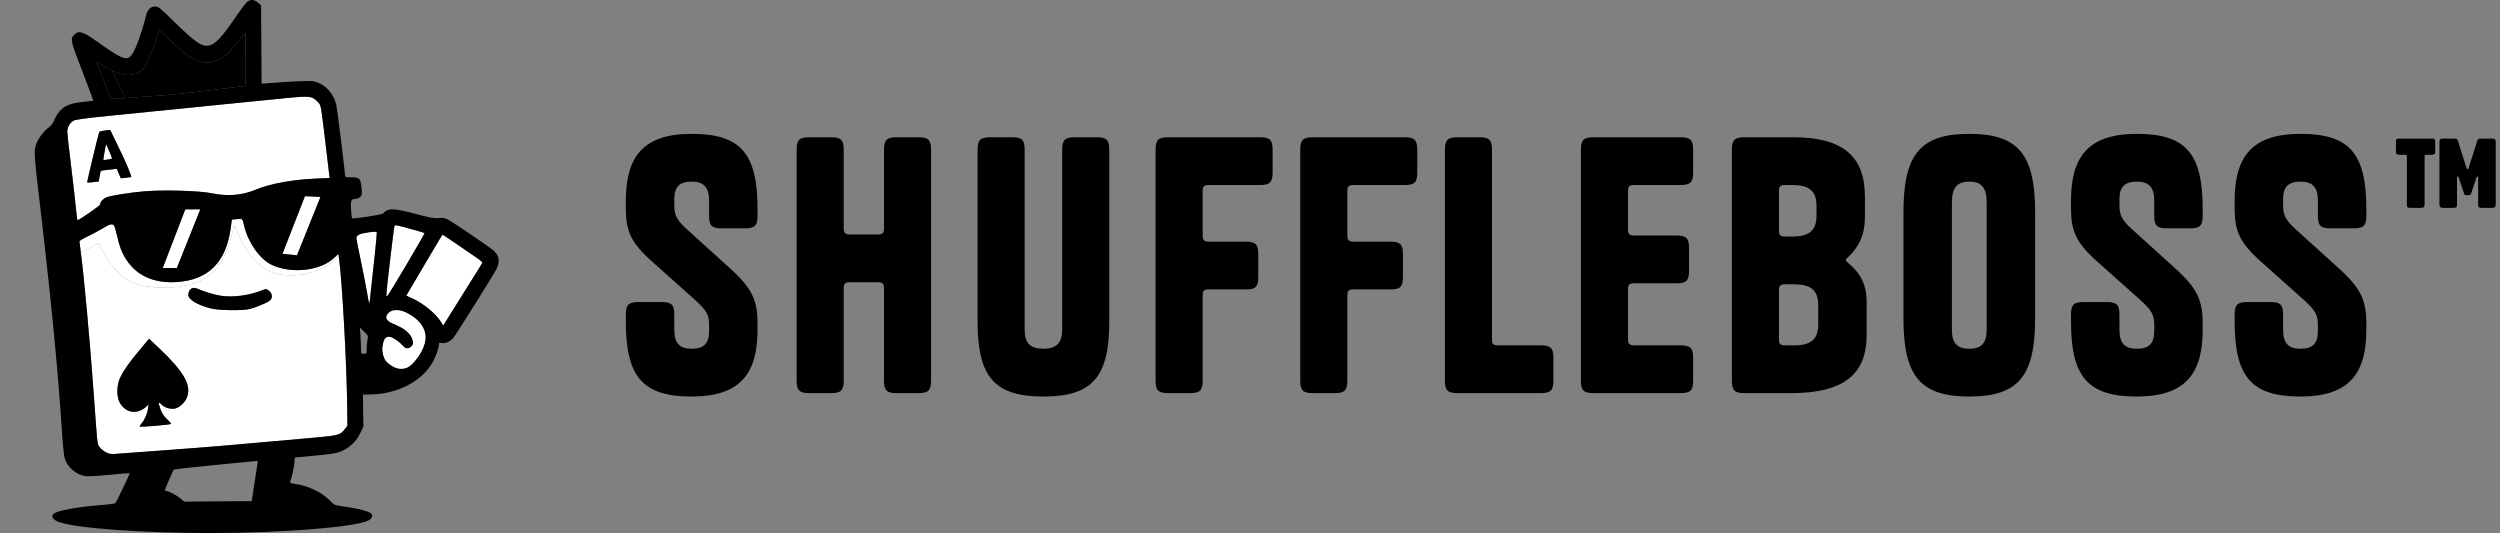 <svg xmlns="http://www.w3.org/2000/svg" fill="none" viewBox="0 0 938 200" height="200" width="938">
<rect x="0" y="0" width="938" height="200" fill="#808080" stroke="none"/>
<path style="fill:white;fill-opacity:1;" fill="white" d="M108.698 36.667C106.858 36.844 93.625 38.167 79.292 39.606C64.959 41.044 47.729 42.772 41.005 43.445C32.546 44.292 28.445 44.842 27.695 45.229C26.284 45.959 25.237 47.712 25.235 49.348C25.235 50.065 25.868 55.77 26.642 62.026C27.417 68.282 28.241 75.503 28.474 78.073C28.707 80.642 28.995 82.702 29.113 82.651C30.593 82.008 37.538 77.138 37.547 76.737C37.568 75.832 38.648 74.584 39.842 74.085C41.449 73.414 48.535 72.267 54.027 71.79C61.116 71.174 74.821 71.552 79.292 72.486C85.319 73.746 90.894 73.307 95.912 71.177C101.114 68.968 109.645 67.39 118.439 67.01L123.676 66.783L122.376 55.829C120.511 40.12 120.455 39.767 119.699 38.745C119.326 38.243 118.498 37.475 117.858 37.039C116.554 36.152 114.78 36.08 108.698 36.667ZM37.288 49.432C37.412 49.307 38.356 49.094 39.386 48.958C40.415 48.822 41.305 48.74 41.363 48.776C41.421 48.813 43.341 52.783 45.63 57.6C48.409 63.447 49.097 65.679 49.273 66.384C48.704 66.526 48.48 66.553 47.669 66.652C47.477 66.675 47.253 66.702 46.984 66.736L45.327 66.886L44.565 65.113L43.802 63.34L41.649 63.583C41.393 63.612 41.15 63.639 40.921 63.664C39.386 63.836 38.441 63.941 37.828 64.095C37.652 64.623 37.566 65.113 37.38 66.206L37.017 68.118L34.912 68.348C33.753 68.474 32.764 68.538 32.713 68.489C32.56 68.346 37.042 49.678 37.288 49.432Z" clip-rule="evenodd" fill-rule="evenodd"></path>
<path style="fill:white;fill-opacity:1;" fill="white" d="M39.23 57.025C38.925 58.671 38.765 59.61 38.765 60.108C38.84 60.068 39.137 60.033 39.574 59.981L39.574 59.981C39.83 59.951 40.134 59.914 40.469 59.869L40.47 59.868L40.471 59.868C40.956 59.771 41.174 59.728 41.39 59.678C41.565 59.639 41.739 59.595 42.054 59.517C42.098 59.505 41.675 58.259 40.742 56.175L39.783 54.032L39.23 57.025Z"></path>
<path style="fill:white;fill-opacity:1;" fill="white" d="M161.875 94.92C159.648 98.708 156.609 103.858 155.123 106.365L152.42 110.924L154.66 111.94C158.771 113.804 163.458 117.625 165.369 120.672L166.303 122.161L168.976 117.855C170.446 115.486 173.739 110.23 176.292 106.175C178.846 102.12 180.966 98.689 181.002 98.549C181.039 98.41 180.435 97.837 179.66 97.276C177.672 95.836 166.144 88.014 166.025 88.024C165.97 88.028 164.103 91.131 161.875 94.92Z"></path>
<path style="fill:white;fill-opacity:1;" fill="white" d="M148.006 84.78C147.793 85.124 144.971 108.942 144.971 110.393C144.971 111.27 145.037 111.339 145.455 110.894C146.204 110.095 159.485 87.621 159.311 87.447C159.105 87.241 149.148 84.494 148.607 84.494C148.373 84.494 148.103 84.623 148.006 84.78Z"></path>
<path style="fill:white;fill-opacity:1;" fill="white" d="M138.167 87.188C135.039 87.603 133.702 88.252 133.702 89.356C133.702 89.646 134.425 93.306 135.31 97.489C136.193 101.673 137.282 107.235 137.729 109.85C138.533 114.553 138.544 114.584 138.764 112.668C140.056 101.377 141.479 87.58 141.388 87.223C141.296 86.865 140.656 86.858 138.167 87.188Z"></path>
<path style="fill:#FF0000;fill:color(display-p3 1 0 0);fill-opacity:1;" fill="#FF0000" d="M53.869 25.625C54.879 24.3 57.397 18.588 58.915 14.177L59.904 11.299L64.057 15.332C72.439 23.471 76.974 25.094 82.789 22.036C84.499 21.137 85.512 20.172 88.384 16.707C90.313 14.38 91.948 12.41 92.018 12.329C92.089 12.248 92.146 16.693 92.146 22.206V32.231L79.908 33.724C73.177 34.545 66.006 35.363 63.972 35.543C60.597 35.842 52.04 36.469 46.984 36.802L42.045 26.438C44.571 27.667 46.226 28.146 48.05 28.139C50.544 28.13 52.654 27.218 53.869 25.625Z" clip-rule="evenodd" fill-rule="evenodd"></path>
<path style="fill:#770000;fill:color(display-p3 0.466 0 0);fill-opacity:1;" fill="#770000" d="M42.045 26.438C41.224 26.039 40.257 25.588 39.233 25.012C37.538 24.059 36.151 23.311 36.151 23.349C36.151 23.387 37.386 26.494 38.895 30.256L41.639 37.094L43.561 37.008C44.2 36.98 45.426 36.905 46.984 36.802L42.045 26.438Z"></path>
<path style="fill:white;fill-opacity:1;" fill="white" d="M114.425 73.603L120.235 73.883L111.431 95.79L105.973 95.232L114.425 73.603Z"></path>
<path style="fill:white;fill-opacity:1;" fill="white" d="M69.523 78.534H75.158L66.354 100.544H61.071L69.523 78.534Z"></path>
<path style="fill:white;fill-opacity:1;" fill="white" d="M126.956 95.232C126.839 95.912 126.596 96.424 126.458 96.611C121.528 102.041 112.02 104.386 104.096 102.802C95.292 101.041 90.48 90.882 88.248 85.017H87.72C86.135 92.413 83.74 99.632 77.683 103.858C70.112 109.141 58.314 108.078 53.384 107.204C44.738 105.671 38.945 96.146 37.184 91.18L30.321 94.734C31.459 102.936 33.816 128.828 35.257 148.941C35.31 149.686 35.361 150.399 35.41 151.081L35.437 151.456C36.421 165.221 36.504 166.386 37.048 167.267C37.098 167.348 37.152 167.427 37.211 167.514C37.248 167.567 37.287 167.624 37.328 167.685C37.749 168.319 38.806 169.206 39.676 169.656C41.044 170.364 41.59 170.446 43.723 170.271C45.079 170.159 53.874 169.51 63.268 168.829C78.24 167.742 89.949 166.751 118.943 164.115C126.902 163.391 127.768 163.135 129.369 161.024L130.356 159.724L130.282 153.188C130.091 136.342 128.358 104.949 127.16 96.642L126.956 95.232ZM72.183 108.109C71.275 108.455 70.664 109.473 70.664 110.642C70.664 112.383 73.888 114.351 78.94 115.692C81.987 116.5 91.373 116.621 93.907 115.884C96.433 115.149 99.984 113.683 101.057 112.932C102.391 111.998 102.292 110.087 100.855 109.018C99.977 108.366 99.764 108.34 98.742 108.761C93.707 110.833 87.477 111.692 82.795 110.958C80.382 110.581 76.694 109.468 74.185 108.361C73.379 108.006 72.686 107.918 72.183 108.109ZM52.43 131.272C48.359 136.13 46.314 139.048 45.023 141.838C43.765 144.558 43.694 148.738 44.868 150.945C47.017 154.986 51.495 155.719 54.855 152.58L55.773 151.722L55.486 153.54C55.174 155.511 54.125 157.808 52.963 159.064C52.56 159.499 52.324 159.949 52.439 160.063C52.688 160.312 63.886 159.358 64.181 159.062C64.295 158.949 63.728 158.261 62.922 157.532C61.368 156.129 60.409 154.537 59.815 152.375C59.385 150.814 59.56 150.744 60.833 151.962C61.927 153.011 64.004 153.591 65.623 153.299C67.243 153.007 69.445 150.972 70.157 149.111C71.917 144.501 69.039 139.461 59.513 130.47L55.933 127.092L52.43 131.272Z" clip-rule="evenodd" fill-rule="evenodd"></path>
<path style="fill:white;fill-opacity:1;" fill="white" d="M88.245 82.282L86.986 82.416L86.57 85.539C84.848 98.467 78.105 105.151 66.085 105.84C57.697 106.321 51.304 103.437 47.376 97.4C45.726 94.864 44.75 92.32 43.848 88.204C43.467 86.468 42.986 84.844 42.78 84.595C42.134 83.816 41.122 84.087 38.328 85.787C36.84 86.692 34.316 88.038 32.718 88.778C31.119 89.517 29.812 90.334 29.812 90.593C29.812 90.851 30.041 92.715 30.321 94.734L37.184 91.18C38.945 96.146 44.738 105.671 53.384 107.204C58.314 108.078 70.112 109.141 77.683 103.858C83.74 99.632 86.135 92.413 87.72 85.017H88.248C90.48 90.882 95.292 101.041 104.096 102.802C112.02 104.386 121.528 102.041 126.458 96.611C126.596 96.424 126.839 95.912 126.956 95.232L125.349 96.772C120.226 101.681 109.08 102.868 101.779 99.283C97.391 97.129 93.06 90.934 91.594 84.716C91.572 84.622 91.551 84.531 91.531 84.444C91.51 84.358 91.491 84.274 91.472 84.193C91.214 83.076 91.087 82.523 90.741 82.28C90.401 82.042 89.852 82.103 88.764 82.225L88.763 82.225C88.602 82.243 88.43 82.262 88.245 82.282Z"></path>
<path style="fill:black;fill-opacity:1;" fill="black" d="M88.886 5.722C90.483 3.365 92.208 1.108 92.719 0.705C94.031 -0.326 95.434 -0.225 96.807 1.001L97.957 2.028L98.056 16.717L98.155 31.406L100.873 31.186C108.107 30.6 116.05 30.25 117.321 30.462C121.703 31.192 125.301 34.939 126.256 39.769C126.636 41.693 129.476 64.756 129.476 65.923C129.476 66.444 129.836 66.534 131.933 66.534C134.945 66.534 135.334 66.96 135.675 70.637C135.885 72.887 135.833 73.206 135.157 73.883C134.739 74.301 133.958 74.633 133.393 74.633C131.733 74.633 131.456 75.316 131.721 78.759C131.85 80.436 132.003 81.856 132.061 81.914C132.365 82.218 143.382 80.528 143.713 80.126C145.461 78.002 147.619 78.027 155.981 80.264C161.555 81.756 162.857 81.99 164.589 81.818C166.349 81.642 166.865 81.741 168.34 82.536C170.077 83.472 182.472 91.873 184.812 93.701C187.336 95.671 187.766 98.072 186.151 101.171C184.896 103.58 171.079 125.588 170.066 126.791C168.893 128.185 167.064 128.98 165.713 128.683C164.806 128.484 164.693 128.554 164.693 129.312C164.693 130.546 163.469 133.917 162.243 136.059C158.224 143.084 149.169 147.783 139.249 147.992L136.166 148.057L136.255 154.046L136.343 160.034L135.225 162.394C133.813 165.376 131.488 167.713 128.582 169.072C126.275 170.152 125.111 170.332 113.628 171.382L110.635 171.656L110.402 174.012C110.202 176.038 109.514 179.017 108.844 180.763C108.697 181.146 109.103 181.329 110.523 181.52C115.509 182.19 120.88 184.738 123.728 187.783C125.312 189.477 125.338 189.488 128.719 189.986C135.255 190.948 138.887 191.949 139.513 192.963C139.911 193.606 139.307 194.72 138.269 195.257C133.353 197.799 105.704 200.003 78.764 200C52.881 199.997 28.03 198.156 21.889 195.786C19.473 194.853 18.908 193.338 20.642 192.441C22.822 191.314 30.397 190.041 38.404 189.458C40.901 189.275 43.091 188.98 43.269 188.802C43.679 188.392 48.797 177.681 48.654 177.532C48.596 177.471 45.131 177.756 40.953 178.166C36.756 178.578 32.761 178.803 32.025 178.669C28.561 178.038 25.458 175.437 24.37 172.253C24.005 171.181 23.623 167.75 23.287 162.499C21.717 138.008 19.012 110.527 14.101 69.175C13.383 63.135 12.917 57.778 13.012 56.668C13.251 53.875 14.477 51.585 17.345 48.574C19.673 46.883 20.144 45.678 20.501 44.767C20.584 44.553 20.662 44.355 20.755 44.171C22.712 40.318 25.351 38.79 30.964 38.259C33.139 38.053 34.964 37.854 35.019 37.816C35.075 37.779 33.215 32.79 30.888 26.731C26.503 15.314 26.362 14.724 27.658 13.227C29.365 11.258 31.024 11.71 36.482 15.63C45.509 22.114 47.488 22.909 49.283 20.776C50.741 19.043 53.24 12.247 54.843 5.656C55.349 3.579 56.537 2.439 58.197 2.439C59.395 2.439 59.9 2.834 64.64 7.474C73.064 15.72 75.517 17.475 78.133 17.124C80.683 16.782 83.206 14.106 88.886 5.722ZM53.869 25.625C54.879 24.3 57.397 18.588 58.915 14.177L59.904 11.299L64.057 15.332C72.439 23.471 76.974 25.094 82.789 22.036C84.499 21.137 85.512 20.172 88.384 16.707C90.313 14.38 91.948 12.41 92.018 12.329C92.089 12.248 92.146 16.693 92.146 22.206V32.231L79.908 33.724C73.177 34.545 66.006 35.363 63.972 35.543C60.597 35.842 52.04 36.469 46.984 36.802C45.426 36.905 44.2 36.98 43.561 37.008L41.639 37.094L38.895 30.256C37.386 26.494 36.151 23.387 36.151 23.349C36.151 23.311 37.538 24.059 39.233 25.012C43.407 27.359 45.633 28.148 48.05 28.139C50.544 28.13 52.654 27.218 53.869 25.625ZM79.292 39.606C93.625 38.167 106.858 36.844 108.698 36.667C114.78 36.08 116.554 36.152 117.858 37.039C118.498 37.475 119.326 38.243 119.699 38.745C120.455 39.767 120.511 40.12 122.376 55.829L123.676 66.783L118.439 67.01C109.645 67.39 101.114 68.968 95.912 71.177C90.894 73.307 85.319 73.746 79.292 72.486C74.821 71.552 61.116 71.174 54.027 71.79C48.535 72.267 41.449 73.414 39.842 74.085C38.648 74.584 37.568 75.832 37.547 76.737C37.538 77.138 30.593 82.008 29.113 82.651C28.995 82.702 28.707 80.642 28.474 78.073C28.241 75.503 27.417 68.282 26.642 62.026C25.868 55.77 25.235 50.065 25.235 49.348C25.237 47.712 26.284 45.959 27.695 45.229C28.445 44.842 32.546 44.292 41.005 43.445C47.729 42.772 64.959 41.044 79.292 39.606ZM37.288 49.432C37.412 49.307 38.356 49.094 39.386 48.958C40.415 48.822 41.305 48.74 41.363 48.776C41.421 48.813 43.341 52.783 45.63 57.6C48.409 63.447 49.097 65.679 49.273 66.384C48.704 66.526 48.48 66.553 47.669 66.652C47.477 66.675 47.253 66.702 46.984 66.736L45.327 66.886L44.565 65.113L43.802 63.34L41.649 63.583C41.393 63.612 41.15 63.639 40.921 63.664C39.386 63.836 38.441 63.941 37.828 64.095C37.652 64.623 37.566 65.113 37.38 66.206L37.017 68.118L34.912 68.348C33.753 68.474 32.764 68.538 32.713 68.489C32.56 68.346 37.042 49.678 37.288 49.432ZM38.765 60.108C38.765 59.61 38.925 58.671 39.23 57.025L39.783 54.032L40.742 56.175C41.675 58.259 42.098 59.505 42.054 59.517C41.739 59.595 41.565 59.639 41.39 59.678C41.174 59.728 40.956 59.771 40.471 59.868L40.47 59.868L40.469 59.869C40.134 59.914 39.83 59.951 39.574 59.981L39.574 59.981C39.137 60.033 38.84 60.068 38.765 60.108ZM86.986 82.416L88.245 82.282C88.43 82.262 88.602 82.243 88.763 82.225L88.764 82.225C89.852 82.103 90.401 82.042 90.741 82.28C91.087 82.523 91.214 83.076 91.472 84.193C91.491 84.274 91.51 84.358 91.531 84.444C91.551 84.531 91.572 84.622 91.594 84.716C93.06 90.934 97.391 97.129 101.779 99.283C109.08 102.868 120.226 101.681 125.349 96.772L126.956 95.232L127.16 96.642C128.358 104.949 130.091 136.342 130.282 153.188L130.356 159.724L129.369 161.024C127.768 163.135 126.902 163.391 118.943 164.115C89.949 166.751 78.24 167.742 63.268 168.829C53.874 169.51 45.079 170.159 43.723 170.271C41.59 170.446 41.044 170.364 39.676 169.656C38.806 169.206 37.749 168.319 37.328 167.685C37.287 167.624 37.248 167.567 37.211 167.514C37.152 167.427 37.098 167.348 37.048 167.267C36.504 166.386 36.421 165.221 35.437 151.456L35.41 151.081C35.361 150.399 35.31 149.686 35.257 148.941C33.816 128.828 31.459 102.936 30.321 94.734C30.041 92.715 29.812 90.851 29.812 90.593C29.812 90.334 31.119 89.517 32.718 88.778C34.316 88.038 36.84 86.692 38.328 85.787C41.122 84.087 42.134 83.816 42.78 84.595C42.986 84.844 43.467 86.468 43.848 88.204C44.75 92.32 45.726 94.864 47.376 97.4C51.304 103.437 57.697 106.321 66.085 105.84C78.105 105.151 84.848 98.467 86.57 85.539L86.986 82.416ZM144.971 110.393C144.971 108.942 147.793 85.124 148.006 84.78C148.103 84.623 148.373 84.494 148.607 84.494C149.148 84.494 159.105 87.241 159.311 87.447C159.485 87.621 146.204 110.095 145.455 110.894C145.037 111.339 144.971 111.27 144.971 110.393ZM133.702 89.356C133.702 88.252 135.039 87.603 138.167 87.188C140.656 86.858 141.296 86.865 141.388 87.223C141.479 87.58 140.056 101.377 138.764 112.668C138.544 114.584 138.533 114.553 137.729 109.85C137.282 107.235 136.193 101.673 135.31 97.489C134.425 93.306 133.702 89.646 133.702 89.356ZM155.123 106.365C156.609 103.858 159.648 98.708 161.875 94.92C164.103 91.131 165.97 88.028 166.025 88.024C166.144 88.014 177.672 95.836 179.66 97.276C180.435 97.837 181.039 98.41 181.002 98.549C180.966 98.689 178.846 102.12 176.292 106.175C173.739 110.23 170.446 115.486 168.976 117.855L166.303 122.161L165.369 120.672C163.458 117.625 158.771 113.804 154.66 111.94L152.42 110.924L155.123 106.365ZM70.664 110.642C70.664 109.473 71.275 108.455 72.183 108.109C72.686 107.918 73.379 108.006 74.185 108.361C76.694 109.468 80.382 110.581 82.795 110.958C87.477 111.692 93.707 110.833 98.742 108.761C99.764 108.34 99.977 108.366 100.855 109.018C102.292 110.087 102.391 111.998 101.057 112.932C99.984 113.683 96.433 115.149 93.907 115.884C91.373 116.621 81.987 116.5 78.94 115.692C73.888 114.351 70.664 112.383 70.664 110.642ZM135.461 130.716C135.46 129.602 135.357 127.389 135.233 125.797L135.008 122.903L136.615 124.442C138.163 125.926 138.21 126.031 137.907 127.336C137.734 128.082 137.589 129.602 137.584 130.716C137.576 132.73 137.57 132.741 136.519 132.741C135.468 132.741 135.463 132.731 135.461 130.716ZM45.023 141.838C46.314 139.048 48.359 136.13 52.43 131.272L55.933 127.092L59.513 130.47C69.039 139.461 71.917 144.501 70.157 149.111C69.445 150.972 67.243 153.007 65.623 153.299C64.004 153.591 61.927 153.011 60.833 151.962C59.56 150.744 59.385 150.814 59.815 152.375C60.409 154.537 61.368 156.129 62.922 157.532C63.728 158.261 64.295 158.949 64.181 159.062C63.886 159.358 52.688 160.312 52.439 160.063C52.324 159.949 52.56 159.499 52.963 159.064C54.125 157.808 55.174 155.511 55.486 153.54L55.773 151.722L54.855 152.58C51.495 155.719 47.017 154.986 44.868 150.945C43.694 148.738 43.765 144.558 45.023 141.838ZM65.132 176.267C65.193 176.091 72.207 175.279 80.719 174.463C89.231 173.647 96.335 172.959 96.504 172.934C96.674 172.909 96.728 173.324 96.624 173.857C96.521 174.39 95.992 177.793 95.448 181.42L94.46 188.015L81.769 188.111L69.079 188.208L67.72 187.029C66.286 185.786 63.144 184.167 62.154 184.161C61.677 184.158 61.891 183.45 63.295 180.372C64.246 178.29 65.072 176.442 65.132 176.267ZM120.235 73.883L114.425 73.603L105.973 95.232L111.431 95.79L120.235 73.883ZM69.523 78.534H75.158L66.354 100.544H61.071L69.523 78.534ZM146.532 116.888C143.433 119.001 145.71 120.703 147.236 121.29C147.823 121.525 149.385 122.206 150.934 123.051C154.033 124.98 154.984 127.101 154.984 128.651C155.16 129.918 152.871 131.679 151.462 130.095C149.837 128.266 148.394 127.411 147.236 126.76C145.652 125.869 144.595 126.697 144.243 127.453C143.597 128.862 142.799 132.419 144.771 135.377C148.716 139.603 152.402 138.429 153.752 137.314C155.16 136.199 158.259 132.905 159.386 128.651C160.795 122.699 155.806 119.154 153.575 117.945C152.225 117.064 148.927 115.62 146.532 116.888Z" clip-rule="evenodd" fill-rule="evenodd"></path>
<path style="fill:white;fill-opacity:1;" fill="white" d="M147.236 121.29C145.71 120.703 143.433 119.001 146.532 116.888C148.927 115.62 152.225 117.064 153.575 117.945C155.806 119.154 160.795 122.699 159.386 128.651C158.259 132.905 155.16 136.199 153.752 137.314C152.402 138.429 148.716 139.603 144.771 135.377C142.799 132.419 143.597 128.862 144.243 127.453C144.595 126.697 145.652 125.869 147.236 126.76C148.394 127.411 149.837 128.266 151.462 130.095C152.871 131.679 155.16 129.918 154.984 128.651C154.984 127.101 154.033 124.98 150.934 123.051C149.385 122.206 147.823 121.525 147.236 121.29Z"></path>
<path style="fill:black;fill-opacity:1;" fill="black" d="M257.344 85.676L273.728 100.524C282.304 108.204 284.224 112.812 284.224 121.388V123.692C284.224 139.82 278.08 148.78 259.52 148.78C240.96 148.78 234.816 141.228 234.816 120.62V118.06C234.816 114.348 235.84 113.324 239.552 113.324H248.256C251.968 113.324 252.992 114.348 252.992 118.06V123.692C252.992 128.812 255.04 130.86 259.52 130.86C264 130.86 266.048 128.94 266.048 124.332V121.9C266.048 118.316 265.28 116.524 260.544 112.3L245.184 98.604C236.608 91.052 234.816 86.7 234.816 78.124V75.308C234.816 59.18 240.96 50.22 259.52 50.22C278.08 50.22 284.224 57.772 284.224 78.38V80.94C284.224 84.652 283.2 85.676 279.488 85.676H270.784C267.072 85.676 266.048 84.652 266.048 80.94V75.308C266.048 70.188 264 68.14 259.52 68.14C255.04 68.14 252.992 70.06 252.992 74.668V76.844C252.992 80.556 253.76 82.348 257.344 85.676ZM331.672 142.764V108.204C331.672 106.412 331.16 105.9 329.368 105.9H318.872C317.08 105.9 316.568 106.412 316.568 108.204V142.764C316.568 146.476 315.544 147.5 311.832 147.5H303.64C299.928 147.5 298.904 146.476 298.904 142.764V56.236C298.904 52.524 299.928 51.5 303.64 51.5H311.832C315.544 51.5 316.568 52.524 316.568 56.236V85.676C316.568 87.34 317.08 87.98 318.872 87.98H329.368C331.16 87.98 331.672 87.34 331.672 85.676V56.236C331.672 52.524 332.696 51.5 336.408 51.5H344.6C348.312 51.5 349.336 52.524 349.336 56.236V142.764C349.336 146.476 348.312 147.5 344.6 147.5H336.408C332.696 147.5 331.672 146.476 331.672 142.764ZM398.533 56.236C398.533 52.524 399.557 51.5 403.269 51.5H411.461C415.173 51.5 416.197 52.524 416.197 56.236V120.62C416.197 141.228 410.053 148.78 391.493 148.78C372.933 148.78 366.789 141.228 366.789 120.62V56.236C366.789 52.524 367.813 51.5 371.525 51.5H379.717C383.429 51.5 384.453 52.524 384.453 56.236V123.692C384.453 128.812 386.629 130.86 391.493 130.86C396.229 130.86 398.533 128.812 398.533 123.692V56.236ZM451.243 110.892V142.764C451.243 146.476 450.219 147.5 446.507 147.5H438.315C434.603 147.5 433.579 146.476 433.579 142.764V56.236C433.579 52.524 434.603 51.5 438.315 51.5H472.747C476.459 51.5 477.483 52.524 477.483 56.236V64.684C477.483 68.396 476.459 69.42 472.747 69.42H453.547C451.755 69.42 451.243 69.932 451.243 71.724V88.364C451.243 90.028 451.755 90.668 453.547 90.668H467.371C471.083 90.668 472.107 91.692 472.107 95.404V103.852C472.107 107.564 471.083 108.588 467.627 108.588H453.547C451.755 108.588 451.243 109.1 451.243 110.892ZM505.518 110.892V142.764C505.518 146.476 504.494 147.5 500.782 147.5H492.59C488.878 147.5 487.854 146.476 487.854 142.764V56.236C487.854 52.524 488.878 51.5 492.59 51.5H527.022C530.734 51.5 531.758 52.524 531.758 56.236V64.684C531.758 68.396 530.734 69.42 527.022 69.42H507.822C506.03 69.42 505.518 69.932 505.518 71.724V88.364C505.518 90.028 506.03 90.668 507.822 90.668H521.646C525.358 90.668 526.382 91.692 526.382 95.404V103.852C526.382 107.564 525.358 108.588 521.902 108.588H507.822C506.03 108.588 505.518 109.1 505.518 110.892ZM559.793 127.532C559.793 129.068 560.305 129.58 562.097 129.58H578.097C581.809 129.58 582.833 130.604 582.833 134.316V142.764C582.833 146.476 581.809 147.5 578.097 147.5H546.865C543.153 147.5 542.129 146.476 542.129 142.764V56.236C542.129 52.524 543.153 51.5 546.865 51.5H555.057C558.769 51.5 559.793 52.524 559.793 56.236V127.532ZM610.818 71.724V86.06C610.818 87.724 611.33 88.364 613.122 88.364H628.994C632.706 88.364 633.73 89.388 633.73 93.1V101.548C633.73 105.26 632.706 106.284 629.25 106.284H613.122C611.33 106.284 610.818 106.796 610.818 108.588V127.276C610.818 128.94 611.33 129.58 613.122 129.58H630.53C634.242 129.58 635.266 130.604 635.266 134.316V142.764C635.266 146.476 634.242 147.5 630.53 147.5H597.89C594.178 147.5 593.154 146.476 593.154 142.764V56.236C593.154 52.524 594.178 51.5 597.89 51.5H630.53C634.242 51.5 635.266 52.524 635.266 56.236V64.684C635.266 68.396 634.242 69.42 630.53 69.42H613.122C611.33 69.42 610.818 69.932 610.818 71.724ZM654.54 147.5C650.828 147.5 649.804 146.476 649.804 142.764V56.236C649.804 52.524 650.828 51.5 654.54 51.5H672.716C691.276 51.5 699.724 58.412 699.724 73.9V81.324C699.724 87.98 697.548 92.716 693.068 96.812C692.684 97.196 692.556 97.324 692.556 97.58C692.556 97.836 692.684 97.964 693.068 98.348C697.932 102.316 700.364 106.54 700.364 113.324V125.74C700.364 140.588 691.532 147.5 672.076 147.5H654.54ZM667.468 71.724V86.444C667.468 88.236 667.98 88.748 669.772 88.748H672.46C678.732 88.748 681.548 86.572 681.548 80.94V77.228C681.548 71.596 678.732 69.42 672.46 69.42H669.772C667.98 69.42 667.468 69.932 667.468 71.724ZM673.1 129.58C679.372 129.58 682.188 127.404 682.188 121.772V114.476C682.188 108.844 679.372 106.668 673.1 106.668H669.772C667.98 106.668 667.468 107.18 667.468 108.972V127.276C667.468 129.068 667.98 129.58 669.772 129.58H673.1ZM763.582 119.34C763.582 140.972 757.438 148.78 738.878 148.78C720.318 148.78 714.174 140.972 714.174 119.34V79.66C714.174 58.156 720.318 50.22 738.878 50.22C757.438 50.22 763.582 58.156 763.582 79.66V119.34ZM732.35 123.692C732.35 128.812 734.398 130.86 738.878 130.86C743.358 130.86 745.406 128.812 745.406 123.692V75.948C745.406 70.316 743.358 68.14 738.878 68.14C734.398 68.14 732.35 70.316 732.35 75.948V123.692ZM799.569 85.676L815.953 100.524C824.529 108.204 826.449 112.812 826.449 121.388V123.692C826.449 139.82 820.305 148.78 801.745 148.78C783.185 148.78 777.041 141.228 777.041 120.62V118.06C777.041 114.348 778.065 113.324 781.777 113.324H790.481C794.193 113.324 795.217 114.348 795.217 118.06V123.692C795.217 128.812 797.265 130.86 801.745 130.86C806.225 130.86 808.273 128.94 808.273 124.332V121.9C808.273 118.316 807.505 116.524 802.769 112.3L787.409 98.604C778.833 91.052 777.041 86.7 777.041 78.124V75.308C777.041 59.18 783.185 50.22 801.745 50.22C820.305 50.22 826.449 57.772 826.449 78.38V80.94C826.449 84.652 825.425 85.676 821.713 85.676H813.009C809.297 85.676 808.273 84.652 808.273 80.94V75.308C808.273 70.188 806.225 68.14 801.745 68.14C797.265 68.14 795.217 70.06 795.217 74.668V76.844C795.217 80.556 795.985 82.348 799.569 85.676ZM860.969 85.676L877.353 100.524C885.929 108.204 887.849 112.812 887.849 121.388V123.692C887.849 139.82 881.705 148.78 863.145 148.78C844.585 148.78 838.441 141.228 838.441 120.62V118.06C838.441 114.348 839.465 113.324 843.177 113.324H851.881C855.593 113.324 856.617 114.348 856.617 118.06V123.692C856.617 128.812 858.665 130.86 863.145 130.86C867.625 130.86 869.673 128.94 869.673 124.332V121.9C869.673 118.316 868.905 116.524 864.169 112.3L848.809 98.604C840.233 91.052 838.441 86.7 838.441 78.124V75.308C838.441 59.18 844.585 50.22 863.145 50.22C881.705 50.22 887.849 57.772 887.849 78.38V80.94C887.849 84.652 886.825 85.676 883.113 85.676H874.409C870.697 85.676 869.673 84.652 869.673 80.94V75.308C869.673 70.188 867.625 68.14 863.145 68.14C858.665 68.14 856.617 70.06 856.617 74.668V76.844C856.617 80.556 857.385 82.348 860.969 85.676Z"></path>
<path style="fill:black;fill-opacity:1;" fill="black" d="M912.4 58.08H910.16C909.776 58.08 909.712 58.144 909.712 58.72V76.704C909.712 77.728 909.328 77.984 908.304 77.984H904.336C903.248 77.984 903.056 77.728 903.056 76.704V58.72C903.056 58.144 902.864 58.08 902.416 58.08H900.304C899.152 58.08 898.96 57.696 898.96 56.864V53.344C898.96 52.192 899.152 52 900.304 52H912.4C913.424 52 913.68 52.192 913.68 53.344V56.864C913.68 57.696 913.424 58.08 912.4 58.08ZM926.16 73.248H925.52C924.88 73.248 924.688 73.12 924.496 72.544L922.512 66.592C922.384 66.272 922.32 66.208 922.128 66.208C922 66.208 921.872 66.272 921.872 66.656V76.704C921.872 77.728 921.552 77.984 920.592 77.984H916.688C915.728 77.984 915.28 77.728 915.28 76.704V53.344C915.28 52.192 915.728 52 916.688 52H920.848C921.744 52 922 52.128 922.192 52.768L925.456 63.072C925.584 63.392 925.648 63.456 925.84 63.456C926.032 63.456 926.096 63.392 926.224 63.072L929.488 52.768C929.68 52.128 929.936 52 930.832 52H934.992C935.952 52 936.4 52.192 936.4 53.344V76.704C936.4 77.728 935.952 77.984 934.992 77.984H931.088C930.128 77.984 929.808 77.728 929.808 76.704V66.656C929.808 66.272 929.68 66.208 929.552 66.208C929.36 66.208 929.296 66.272 929.168 66.592L927.184 72.544C926.992 73.12 926.8 73.248 926.16 73.248Z"></path>
</svg>
